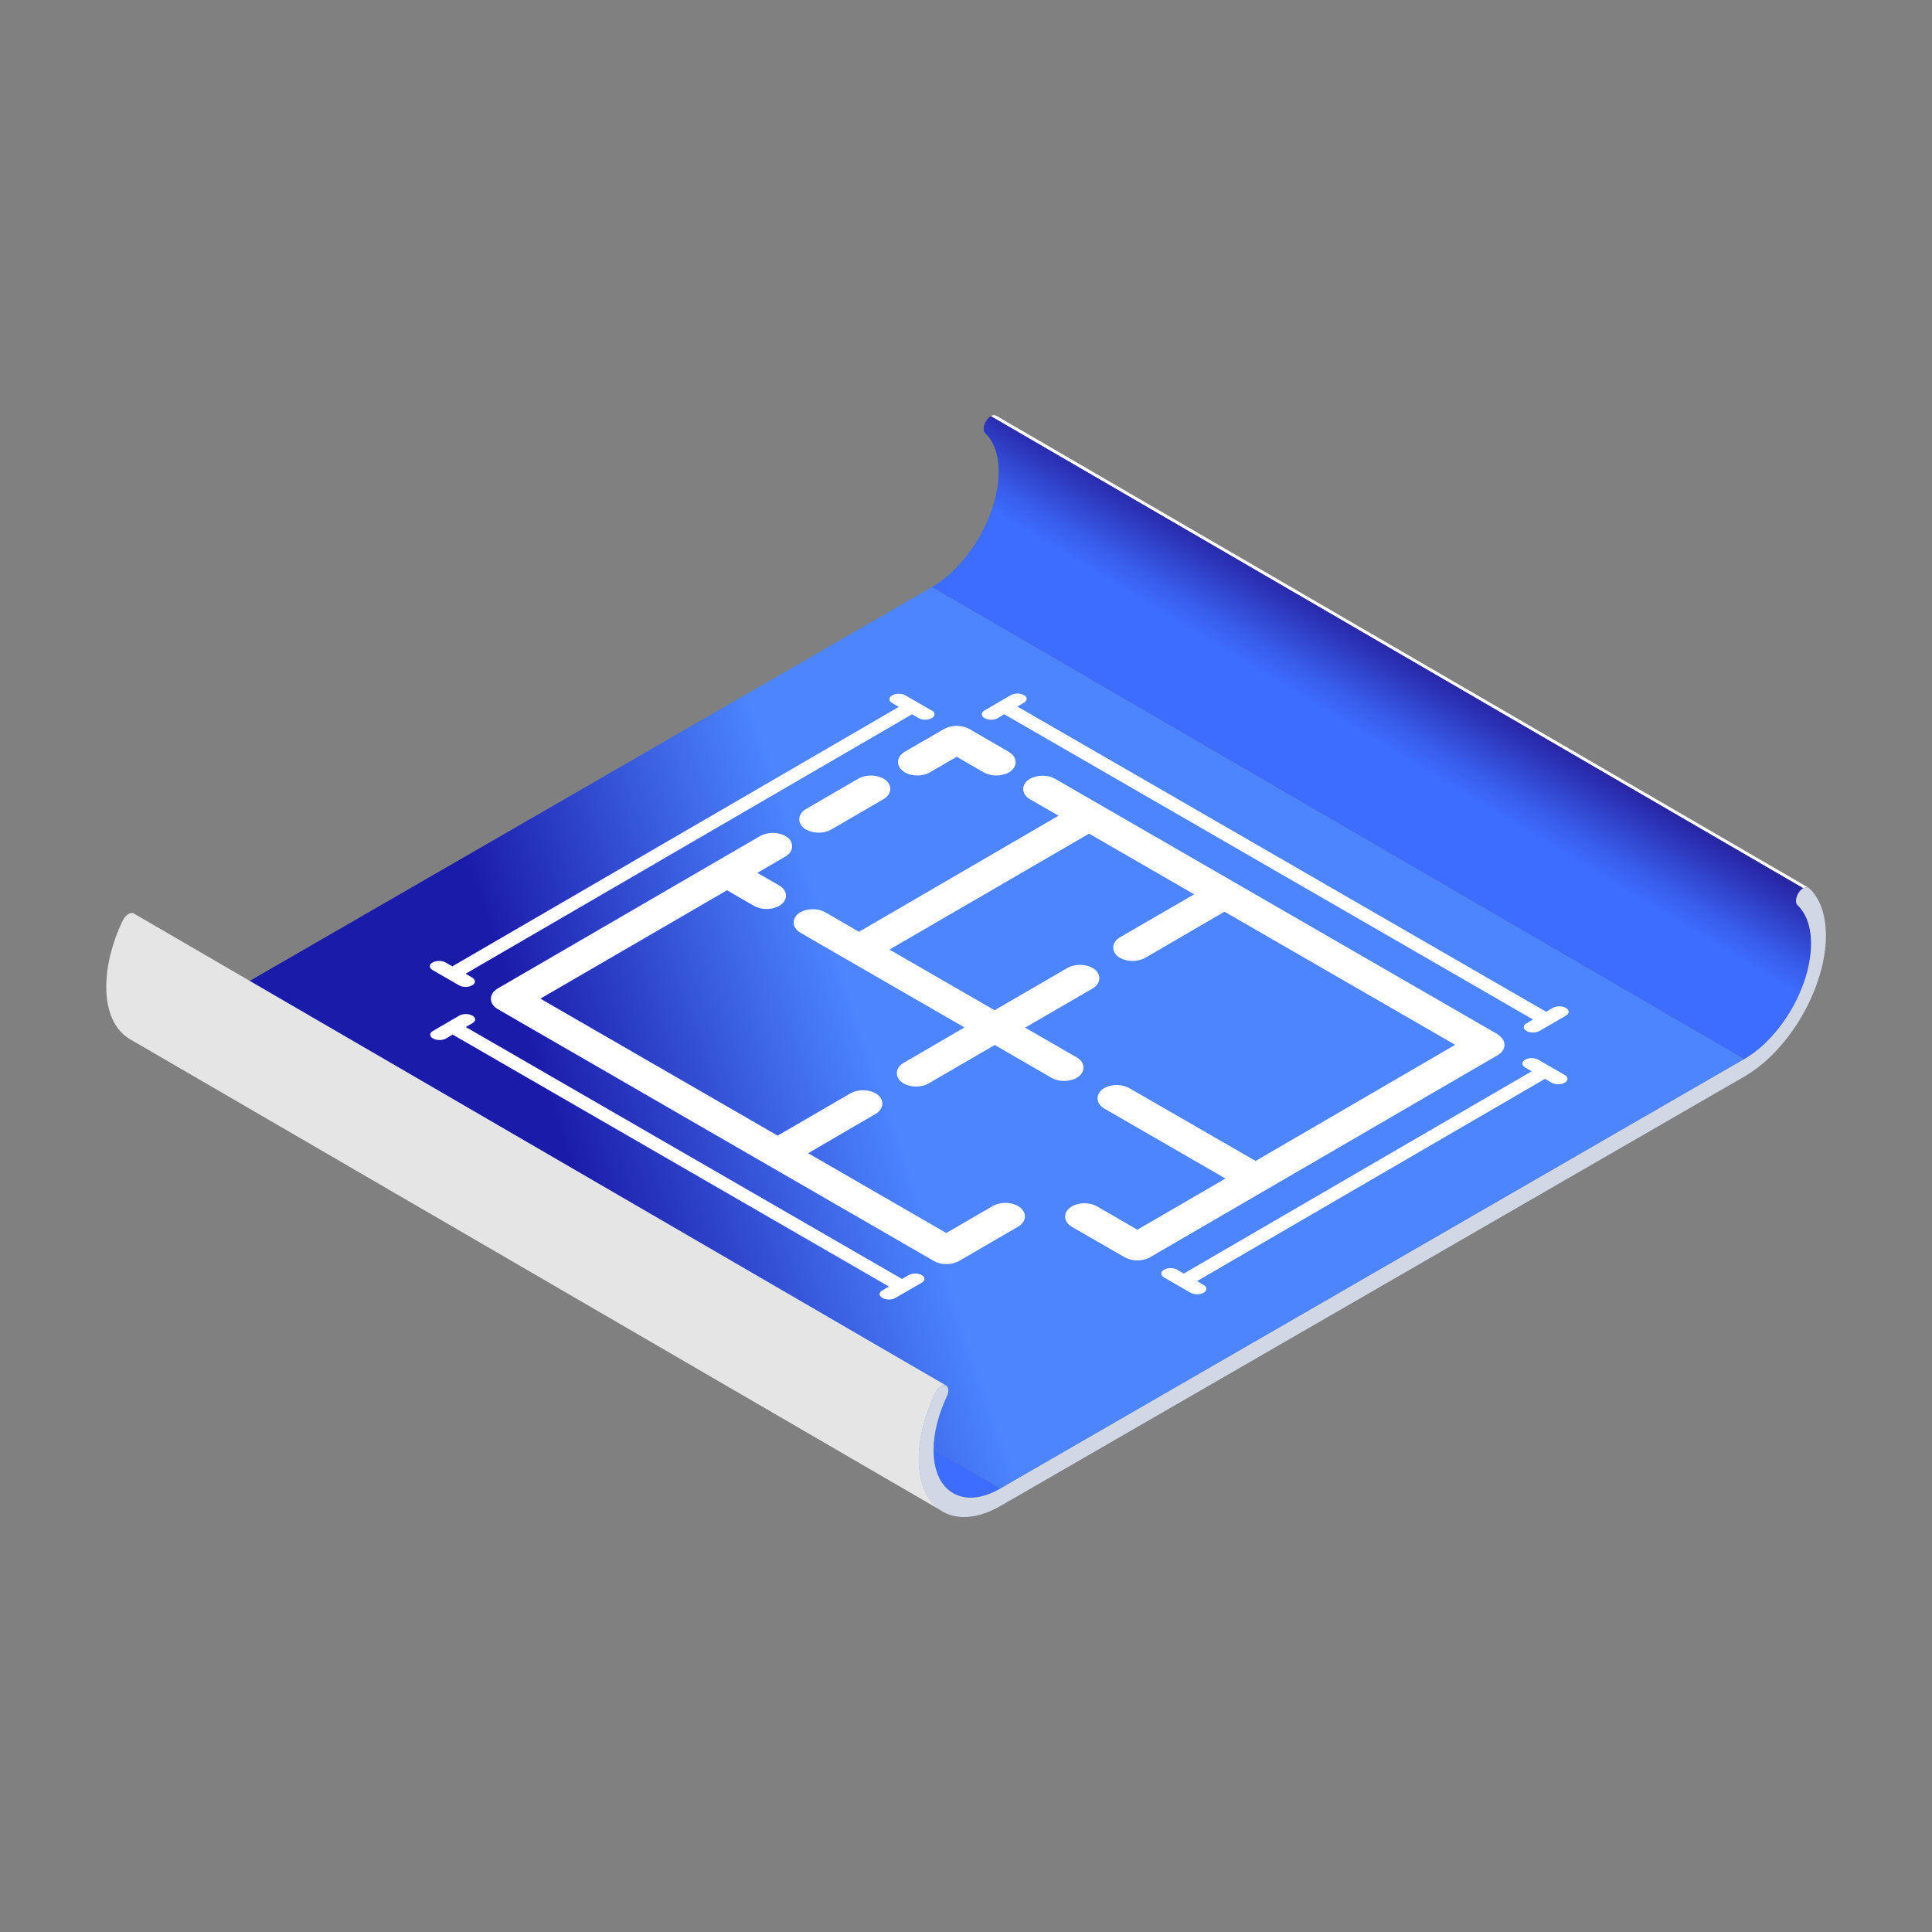 <?xml version="1.0" encoding="UTF-8"?>
<svg id="_ÎÓÈ_1" data-name="—ÎÓÈ_1" xmlns="http://www.w3.org/2000/svg" xmlns:xlink="http://www.w3.org/1999/xlink" viewBox="0 0 100 100">
  <rect x="0" y="0" width="100" height="100" fill="#808080" stroke="none"/>
  <defs>
    <style>
      .cls-1 {
        fill: url(#linear-gradient);
      }

      .cls-2 {
        fill: #fff;
      }

      .cls-3 {
        fill: #e5e5e5;
      }

      .cls-4 {
        fill: #d2d7e6;
      }

      .cls-5 {
        fill: url(#linear-gradient-3);
      }

      .cls-6 {
        fill: url(#linear-gradient-2);
      }
    </style>
    <linearGradient id="linear-gradient" x1="69.01" y1="41.8" x2="74.66" y2="32.39" gradientUnits="userSpaceOnUse">
      <stop offset=".37" stop-color="#3d6dff"/>
      <stop offset=".49" stop-color="#385cea"/>
      <stop offset=".73" stop-color="#2b31b4"/>
      <stop offset=".78" stop-color="#2929aa"/>
      <stop offset="1" stop-color="#181866"/>
    </linearGradient>
    <linearGradient id="linear-gradient-2" x1="25.69" y1="62.1" x2="70.49" y2="46.67" gradientUnits="userSpaceOnUse">
      <stop offset=".09" stop-color="#1b1baa"/>
      <stop offset=".11" stop-color="#1e22af"/>
      <stop offset=".34" stop-color="#3f69e8"/>
      <stop offset=".44" stop-color="#4c85ff"/>
      <stop offset=".99" stop-color="#4c85ff"/>
    </linearGradient>
    <linearGradient id="linear-gradient-3" x1="7.29" y1="65.07" x2="51.8" y2="65.07" gradientUnits="userSpaceOnUse">
      <stop offset="0" stop-color="#2929aa"/>
      <stop offset=".02" stop-color="#2f3dc3"/>
      <stop offset=".05" stop-color="#344fd9"/>
      <stop offset=".08" stop-color="#385cea"/>
      <stop offset=".12" stop-color="#3a66f6"/>
      <stop offset=".18" stop-color="#3c6bfd"/>
      <stop offset=".34" stop-color="#3d6dff"/>
    </linearGradient>
  </defs>
  <path class="cls-2" d="m51.55,21.51l42.06,24.44c-.07-.04-.17-.03-.27.03l-42.06-24.44c.1-.06.2-.07.27-.03Z"/>
  <path class="cls-1" d="m90.29,54.83l-42.06-24.44c.96-.55,1.82-1.5,2.45-2.58.62-1.08,1.01-2.3,1.01-3.4,0-.9-.26-1.57-.7-1.99-.13-.12-.09-.42.07-.66.07-.1.15-.18.23-.22l42.06,24.44c-.08.05-.16.12-.23.22-.17.25-.2.54-.07.66.43.41.7,1.09.7,1.99,0,1.1-.38,2.32-1.01,3.4-.63,1.08-1.49,2.03-2.45,2.58Z"/>
  <polygon class="cls-6" points="51.8 77.05 9.74 52.61 48.23 30.39 90.29 54.83 51.8 77.05"/>
  <path class="cls-5" d="m49.35,77.3L7.29,52.86c.63.36,1.49.31,2.45-.25l42.06,24.44c-.96.55-1.82.61-2.45.25Z"/>
  <path class="cls-3" d="m48.79,78.23L6.73,53.79c-.76-.44-1.23-1.38-1.23-2.71,0-1.09.31-2.29.84-3.41.08-.16.19-.29.31-.36.08-.05.16-.06.23-.05.02,0,.03.01.04.02l42.06,24.44s-.03-.01-.04-.02c-.07-.02-.15,0-.23.05-.12.07-.23.19-.31.36-.53,1.12-.84,2.31-.84,3.41,0,1.33.47,2.27,1.23,2.71Z"/>
  <path class="cls-4" d="m93.34,45.98c.12-.07.23-.07.31,0,.54.5.85,1.34.86,2.43,0,2.69-1.88,5.96-4.22,7.31l-38.49,22.22c-2.34,1.35-4.24.27-4.25-2.42,0-1.09.31-2.29.84-3.41.08-.16.19-.29.31-.36.08-.05.16-.06.23-.05.17.05.21.31.08.57-.43.92-.69,1.89-.69,2.79,0,1.1.39,1.87,1.02,2.23.63.36,1.49.31,2.45-.25l38.49-22.22c.96-.55,1.82-1.5,2.45-2.58.62-1.08,1.01-2.3,1.01-3.4,0-.9-.26-1.57-.7-1.99-.13-.12-.09-.42.07-.66.07-.1.15-.18.23-.22Z"/>
  <path class="cls-2" d="m48.23,36.77c.19.11.19.29,0,.4-.19.11-.5.11-.68,0l-.34-.2-23.11,13.43.34.2c.19.11.19.29,0,.4-.19.11-.49.11-.68,0l-1.37-.79c-.19-.11-.19-.29,0-.39.19-.11.49-.11.68,0l.34.2,23.11-13.43-.34-.2c-.19-.11-.19-.29,0-.4.19-.11.49-.11.68,0l1.37.79Z"/>
  <path class="cls-2" d="m81.05,52.17c.19.11.19.29,0,.4l-1.36.79c-.19.11-.49.11-.68,0-.19-.11-.19-.28,0-.39l.34-.2-27.37-15.8-.34.2c-.19.11-.49.11-.68,0-.19-.11-.19-.29,0-.4l1.36-.79c.19-.11.49-.11.68,0,.19.11.18.29,0,.39l-.34.2,27.37,15.8.34-.2c.19-.11.49-.11.68,0Z"/>
  <path class="cls-2" d="m47.71,66c.19.11.19.28,0,.39l-1.36.79c-.19.11-.49.11-.68,0-.19-.11-.19-.29,0-.39l.34-.2-22.58-13.04-.34.2c-.19.11-.49.11-.68,0-.19-.11-.19-.29,0-.39l1.36-.79c.19-.11.49-.11.68,0,.19.11.19.28,0,.39l-.34.2,22.58,13.04.34-.2c.19-.11.49-.11.68,0Z"/>
  <path class="cls-2" d="m80.99,55.64c.19.11.19.29,0,.4-.19.11-.49.11-.68,0l-.34-.2-18.01,10.47.34.2c.19.11.19.29,0,.4-.19.11-.49.11-.68,0l-1.37-.79c-.19-.11-.19-.29,0-.4.19-.11.5-.11.68,0l.34.2,18.01-10.47-.34-.2c-.19-.11-.19-.29,0-.4.19-.11.5-.11.68,0l1.37.79Z"/>
  <path class="cls-2" d="m41.73,42.94c.18.1.41.16.65.16s.47-.06.64-.16l2.72-1.58c.22-.13.34-.32.34-.53,0-.21-.13-.41-.35-.53-.18-.1-.41-.16-.65-.16s-.47.06-.65.16l-2.72,1.58c-.22.13-.34.32-.34.53,0,.21.13.4.35.53Z"/>
  <path class="cls-2" d="m46.83,39.98c.18.1.41.16.65.16s.47-.06.65-.16l1.39-.81,1.4.81c.18.1.41.16.65.16s.47-.06.65-.16c.22-.13.35-.32.35-.53,0-.21-.13-.4-.35-.53l-2.05-1.19c-.18-.1-.41-.16-.65-.16s-.47.06-.65.16l-2.04,1.18c-.22.13-.35.32-.35.53s.13.4.35.53Z"/>
  <path class="cls-2" d="m77.53,53.54l-22.92-13.23c-.18-.1-.41-.16-.65-.16s-.47.06-.65.16c-.22.13-.35.32-.35.53,0,.21.13.4.35.53l1.48.85-10.33,6.01-1.74-1.01c-.18-.1-.41-.16-.65-.16s-.47.06-.65.16c-.22.13-.34.32-.34.53,0,.21.13.4.35.53l8.49,4.9-3.16,1.84c-.22.13-.34.32-.34.53,0,.21.13.4.35.53.18.1.41.16.65.16s.47-.06.64-.16l3.43-1.99,2.94,1.7c.18.1.41.16.65.16s.47-.06.65-.16c.22-.13.35-.32.35-.53,0-.21-.13-.41-.35-.53l-2.67-1.54,3.5-2.03c.22-.13.34-.32.34-.53,0-.21-.13-.41-.35-.53-.18-.1-.41-.16-.65-.16s-.47.06-.65.16l-3.77,2.19-5.44-3.14,10.33-6,5.44,3.14-3.85,2.23c-.22.13-.34.32-.34.53,0,.21.13.4.35.53.18.1.41.16.65.16s.47-.06.65-.16l4.11-2.39,11.94,6.89-10.33,6.01-6.54-3.77c-.18-.1-.41-.16-.65-.16s-.47.06-.65.16c-.22.13-.34.32-.34.53,0,.21.13.4.35.53l6.27,3.62-4.56,2.65-2.09-1.21c-.18-.1-.41-.16-.65-.16s-.47.06-.65.16c-.22.13-.35.32-.35.53,0,.21.13.4.35.53l2.74,1.58c.18.1.41.16.65.16s.47-.06.65-.16l18.01-10.47c.22-.13.34-.32.34-.53,0-.21-.13-.4-.35-.53Z"/>
  <path class="cls-2" d="m52.69,62.42c-.18-.1-.41-.16-.65-.16s-.47.06-.65.16l-2.41,1.4-7.15-4.13,3.5-2.04c.22-.13.34-.32.34-.53,0-.21-.13-.41-.35-.53-.18-.1-.41-.16-.65-.16s-.47.06-.65.16l-3.77,2.19-12.28-7.09,9.66-5.61,1.4.81c.18.1.41.16.65.16s.47-.06.65-.16c.22-.13.35-.32.35-.53,0-.21-.13-.4-.35-.53l-1.13-.65,1.46-.85c.22-.13.34-.32.34-.53,0-.21-.13-.41-.35-.53-.18-.1-.41-.16-.65-.16s-.47.06-.65.16l-13.6,7.9c-.22.13-.34.32-.34.53,0,.21.13.4.35.53l22.58,13.04c.18.1.41.16.65.16s.47-.06.65-.16l3.06-1.78c.22-.13.35-.32.35-.53,0-.21-.13-.4-.35-.53Z"/>
</svg>
